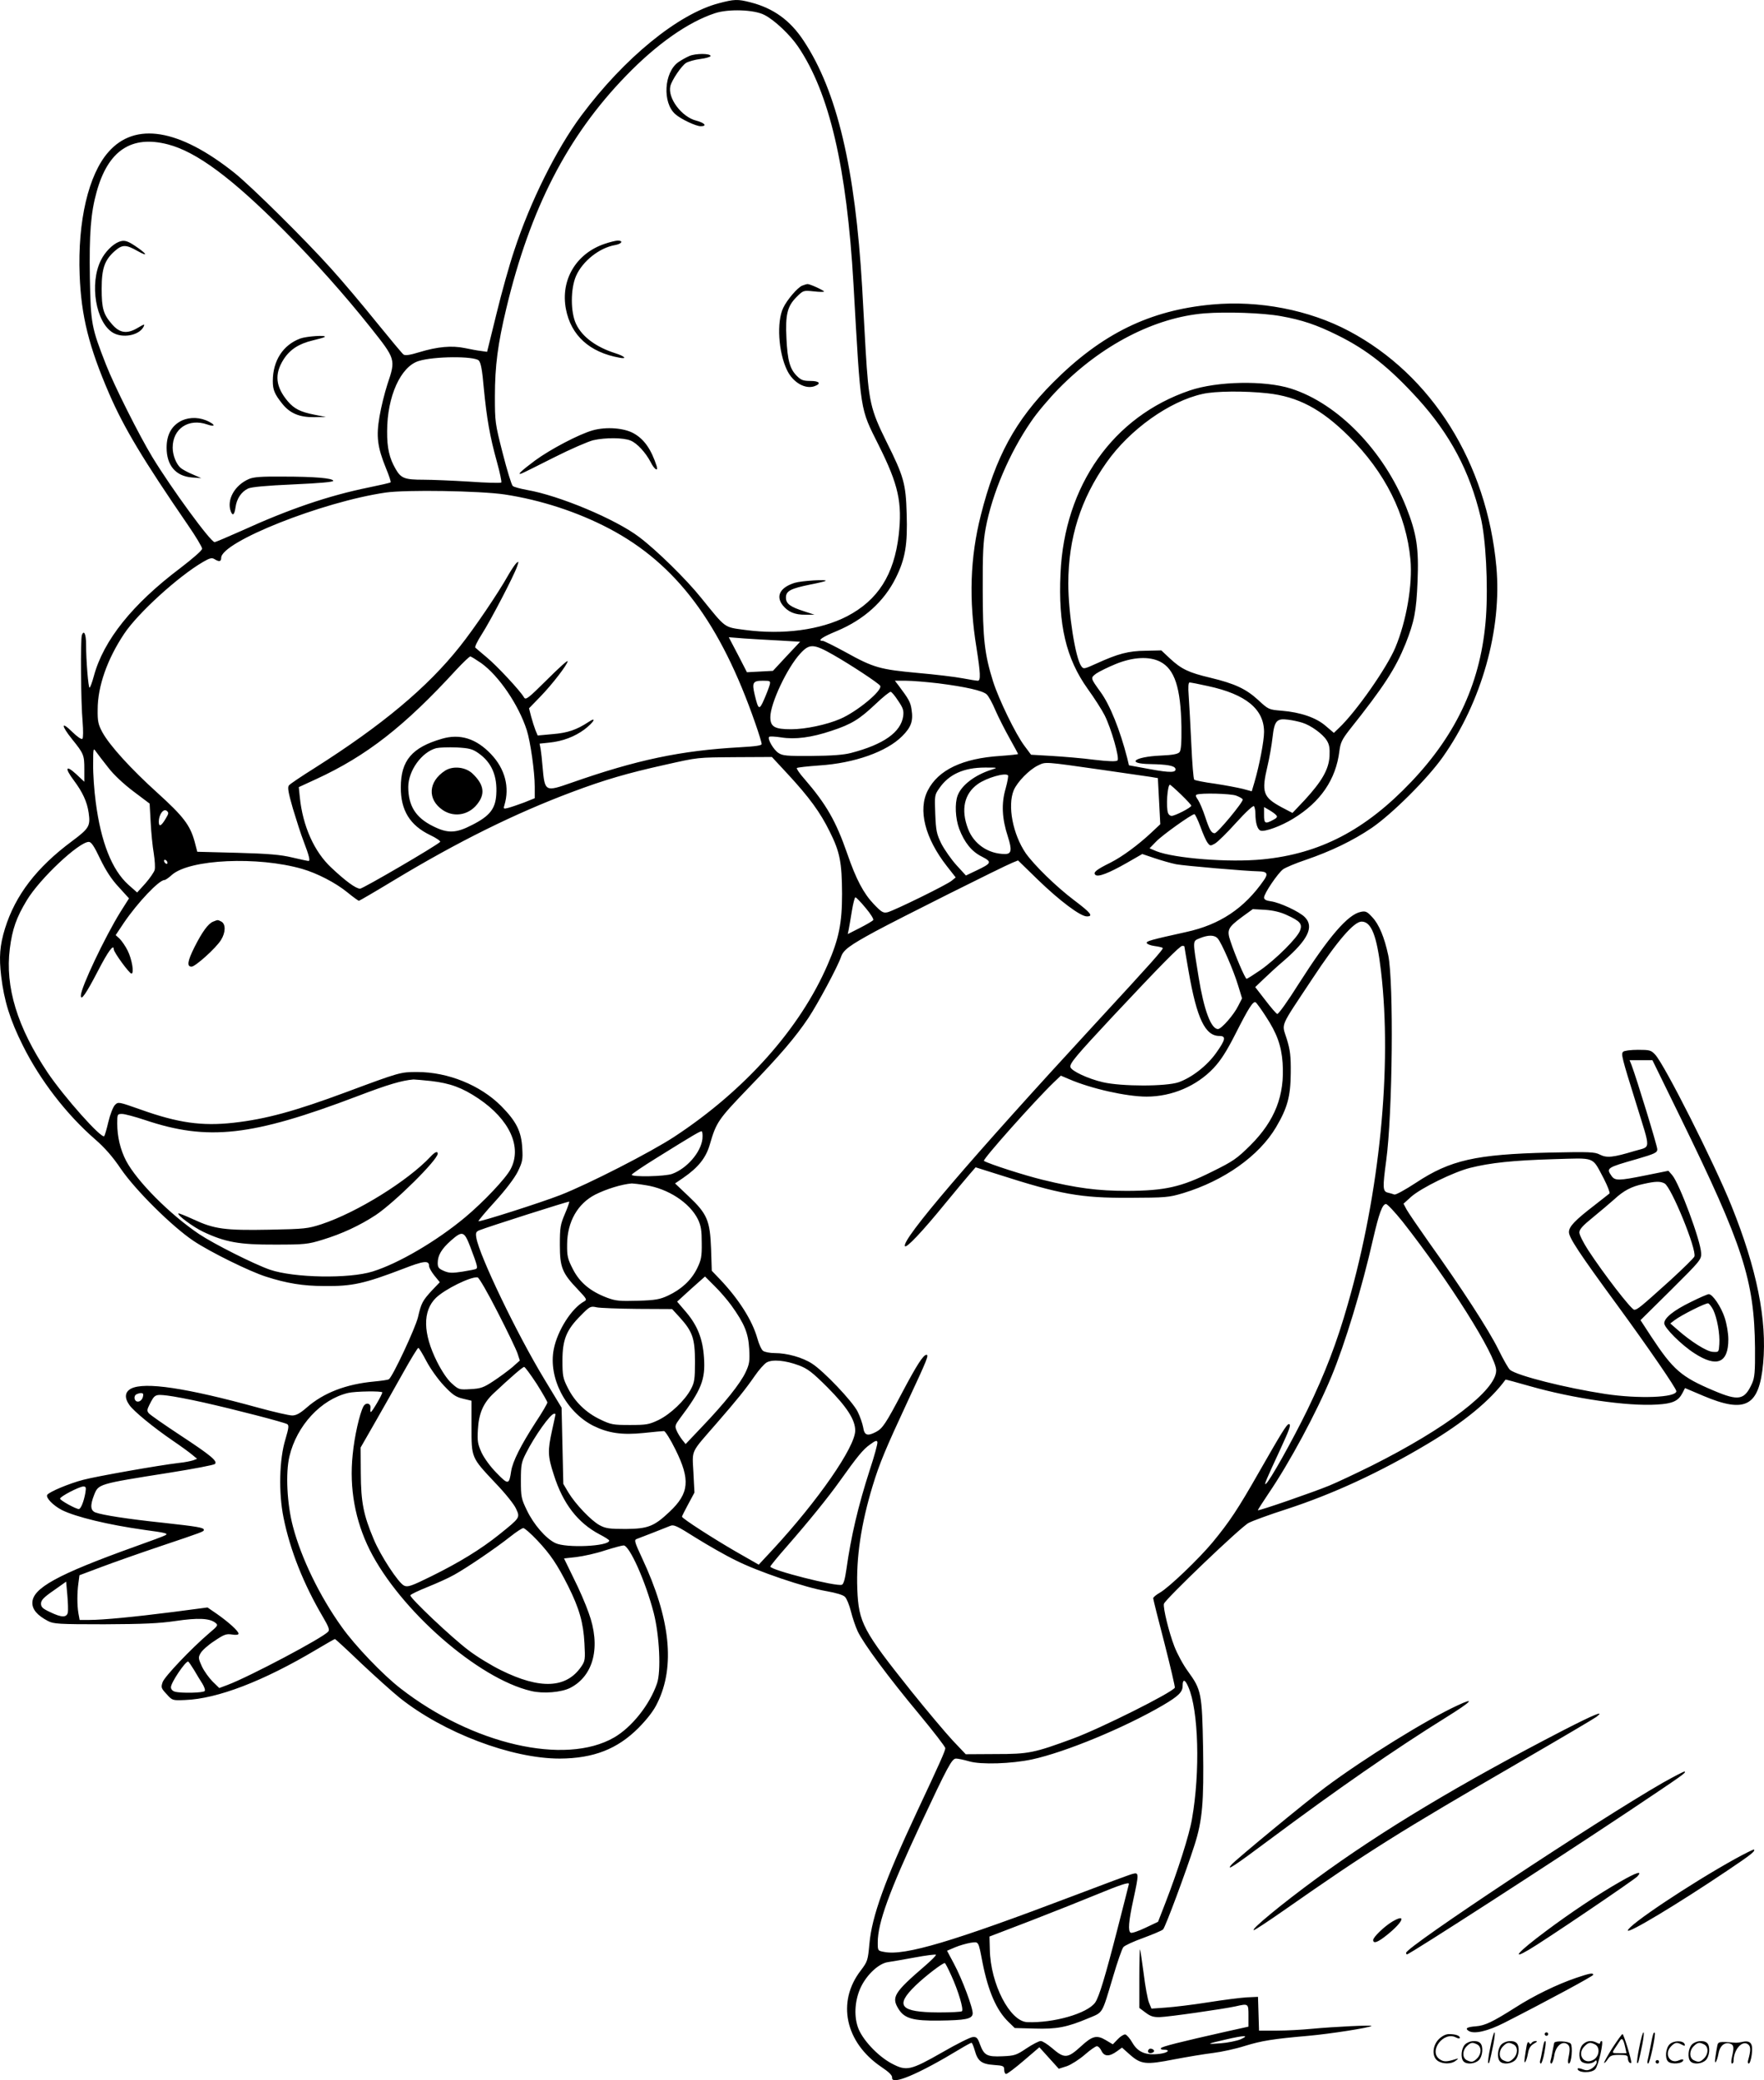 <svg version="1.0" xmlns="http://www.w3.org/2000/svg"
  viewBox="0 0 1018.262 1200.417"
 preserveAspectRatio="xMidYMid meet">
<g transform="translate(-0.325,1200.838) scale(0.1,-0.1)"
fill="#000000" stroke="none">
<path d="M4154 11990 c-235 -61 -547 -316 -794 -647 -144 -193 -296 -498 -389
-782 -27 -80 -73 -244 -102 -364 l-54 -219 -35 5 c-19 2 -62 10 -95 17 -74 15
-156 8 -261 -24 -56 -17 -83 -21 -92 -13 -7 5 -77 89 -155 185 -78 97 -196
237 -263 311 -145 162 -461 475 -559 553 -318 253 -572 295 -726 119 -115
-130 -178 -399 -166 -710 9 -236 53 -413 171 -686 85 -196 195 -379 455 -758
45 -65 81 -126 81 -135 0 -10 -53 -56 -126 -112 -276 -208 -443 -416 -499
-623 -10 -37 -21 -67 -25 -67 -7 0 -20 157 -20 252 0 56 -12 83 -24 52 -9 -23
-6 -393 4 -499 4 -52 4 -94 -1 -100 -6 -5 -28 10 -59 40 -65 64 -65 38 -1 -42
68 -84 71 -92 71 -174 l0 -72 -47 44 c-61 56 -68 36 -13 -37 50 -67 76 -123
85 -186 11 -76 3 -90 -95 -163 -205 -152 -328 -312 -388 -505 -30 -97 -35
-165 -22 -275 17 -142 51 -252 125 -400 100 -201 253 -399 418 -542 54 -47
101 -100 148 -170 85 -124 297 -334 420 -416 96 -64 323 -176 418 -206 118
-38 213 -54 336 -54 162 -2 232 14 457 100 118 46 148 49 148 16 0 -10 14 -35
31 -56 l31 -38 -45 -47 c-55 -60 -62 -73 -81 -155 -15 -63 -147 -345 -168
-358 -6 -4 -43 -9 -84 -13 -163 -15 -293 -65 -391 -151 -38 -33 -60 -45 -83
-45 -18 0 -105 20 -193 44 -421 116 -659 151 -737 111 -36 -19 -40 -53 -9 -96
25 -35 135 -126 249 -204 47 -32 98 -69 113 -82 l28 -23 -23 -9 c-13 -4 -50
-12 -83 -15 -118 -14 -474 -77 -550 -97 -82 -21 -198 -70 -209 -87 -10 -16 33
-61 85 -88 81 -40 267 -85 474 -114 126 -17 141 -21 123 -31 -8 -5 -89 -35
-179 -67 -445 -160 -589 -239 -589 -324 0 -38 29 -72 90 -104 32 -17 61 -19
325 -19 228 1 316 5 412 19 128 19 196 16 229 -10 18 -14 16 -17 -36 -61 -102
-87 -257 -250 -268 -282 -10 -30 -9 -35 23 -69 33 -37 34 -37 107 -34 186 7
450 108 756 290 57 34 106 62 109 62 2 0 71 -63 151 -140 81 -76 181 -166 222
-199 253 -202 646 -351 924 -351 196 1 334 55 456 178 51 52 88 100 108 143
104 211 75 487 -88 835 -43 92 -47 106 -32 111 20 7 155 60 192 75 23 10 39 2
150 -68 69 -43 172 -102 230 -130 126 -64 400 -157 525 -178 56 -10 96 -22
106 -33 10 -10 25 -47 34 -83 9 -36 26 -87 39 -115 33 -71 180 -269 356 -480
82 -99 150 -187 150 -195 0 -15 -29 -80 -165 -370 -184 -393 -259 -601 -273
-758 -9 -98 -11 -103 -50 -155 -140 -181 -90 -415 118 -556 45 -30 64 -49 63
-62 -6 -47 151 19 392 165 33 20 63 36 66 36 4 0 12 -20 19 -44 17 -62 39 -79
110 -84 55 -4 60 -6 60 -28 0 -13 5 -24 11 -24 7 0 53 35 102 77 l90 77 56
-62 56 -62 47 15 c25 9 72 39 103 66 31 27 62 49 70 49 8 0 20 -12 27 -28 16
-32 45 -33 89 -1 l29 21 46 -41 c64 -56 92 -59 254 -27 74 14 175 31 225 37
49 6 132 24 185 41 98 30 161 40 365 58 125 11 356 47 365 57 6 6 -212 -4
-350 -17 -52 -5 -141 -10 -197 -10 l-102 0 -3 98 -3 97 -65 -3 c-36 -2 -137
-15 -225 -29 -88 -14 -197 -27 -242 -30 l-83 -6 -14 34 c-8 19 -22 95 -31 169
-10 74 -19 137 -21 139 -2 2 -4 -73 -4 -167 l0 -171 36 -27 c28 -21 45 -27 82
-26 49 1 369 47 437 62 75 17 75 17 75 -53 l0 -64 -122 -27 c-280 -63 -378
-88 -383 -97 -4 -5 3 -9 14 -9 44 0 27 -18 -22 -24 -79 -10 -125 9 -157 64
-14 25 -33 46 -41 48 -8 1 -28 -11 -43 -27 l-29 -30 -42 25 c-51 30 -77 23
-140 -35 -80 -73 -97 -74 -171 -10 -25 21 -53 39 -63 39 -11 0 -47 -19 -82
-42 -59 -40 -70 -43 -139 -46 -89 -4 -106 5 -130 69 -13 37 -20 44 -41 42 -13
0 -93 -40 -176 -88 -184 -105 -207 -110 -292 -65 -83 44 -173 142 -196 211
-24 70 -16 161 19 233 35 71 102 133 153 141 21 3 91 15 156 27 64 12 120 19
123 16 3 -3 -26 -32 -63 -64 -180 -155 -195 -181 -153 -249 34 -55 84 -69 235
-67 151 2 189 9 193 39 4 28 -60 200 -109 291 l-39 73 47 20 c26 11 66 22 89
26 48 6 44 14 69 -115 33 -166 81 -276 150 -342 l36 -35 114 -3 c127 -4 186 7
310 59 88 37 77 19 143 239 25 85 52 163 60 172 7 9 59 33 115 53 56 21 107
42 114 49 13 12 133 335 182 488 45 141 54 246 49 560 -6 315 -10 335 -87 441
-28 38 -63 103 -79 145 -31 80 -66 223 -60 245 6 25 446 446 489 467 23 12
121 48 218 79 270 88 540 213 813 376 209 124 366 253 452 372 1 1 64 -16 141
-38 249 -71 563 -117 733 -106 90 5 123 20 147 66 l15 29 106 -45 c244 -103
322 -60 345 188 23 249 -36 544 -183 909 -99 246 -386 814 -440 872 -24 26
-32 28 -100 28 -41 0 -79 -5 -85 -11 -13 -13 -9 -30 75 -299 86 -279 87 -245
-10 -274 -123 -37 -159 -41 -199 -21 -30 16 -59 17 -294 12 -422 -10 -570 -43
-768 -174 -61 -40 -117 -71 -125 -68 -8 3 -25 8 -38 11 -29 7 -30 29 -9 184
37 273 44 1029 12 1185 -22 104 -54 181 -93 221 -29 32 -38 36 -66 30 -74 -15
-183 -141 -358 -415 -62 -99 -118 -177 -124 -174 -6 2 -37 38 -69 80 l-58 75
48 46 c27 26 79 74 117 106 141 122 176 197 121 252 -32 32 -144 84 -195 91
-28 4 -40 10 -40 22 0 23 80 141 110 163 14 10 73 35 130 54 146 50 273 111
382 185 118 81 321 283 410 409 224 317 342 737 309 1098 -55 599 -372 1106
-851 1360 -230 122 -519 178 -790 153 -361 -33 -638 -169 -919 -451 -217 -218
-331 -428 -416 -765 -62 -244 -70 -489 -25 -765 23 -146 25 -190 8 -190 -7 0
-47 6 -88 14 -41 8 -158 22 -260 31 -217 20 -254 30 -416 120 -66 36 -125 65
-131 65 -35 0 -4 22 79 56 158 66 275 171 343 309 54 109 68 192 62 370 -5
172 -16 213 -117 415 -92 186 -102 230 -120 530 -6 102 -15 264 -20 360 -40
688 -145 1132 -337 1422 -78 119 -175 189 -308 223 -74 19 -93 18 -181 -5z
m262 -68 c58 -29 148 -115 193 -181 182 -267 282 -697 321 -1373 43 -755 36
-709 146 -930 114 -228 136 -330 115 -518 -27 -229 -120 -375 -298 -468 -153
-79 -369 -108 -588 -79 -125 17 -109 6 -255 186 -85 106 -256 274 -357 350
-135 103 -462 240 -648 272 -38 7 -76 17 -82 23 -7 6 -33 91 -58 189 -44 172
-45 182 -45 328 0 175 17 304 66 508 138 576 353 994 692 1343 176 182 357
309 512 360 78 26 228 21 286 -10z m-3443 -747 c165 -43 369 -194 672 -499
177 -178 347 -369 496 -556 147 -185 147 -185 99 -328 -16 -49 -37 -133 -46
-187 -20 -116 -12 -177 37 -298 18 -43 30 -80 27 -82 -2 -3 -60 -16 -128 -30
-230 -47 -457 -124 -731 -249 -81 -36 -151 -66 -157 -66 -23 0 -248 308 -359
490 -77 127 -220 412 -267 532 -85 217 -89 237 -94 503 -4 255 5 374 39 496
66 239 201 329 412 274z m6424 -991 c123 -22 206 -50 327 -110 172 -85 299
-186 464 -367 185 -204 299 -417 362 -682 30 -121 44 -392 31 -577 -26 -366
-164 -670 -431 -951 -265 -279 -528 -416 -860 -448 -194 -19 -506 6 -611 47
l-40 17 38 39 c35 37 205 158 221 158 4 0 20 -33 35 -73 14 -40 33 -82 41 -92
14 -19 17 -19 42 -5 15 8 71 63 123 121 58 64 99 101 103 95 4 -6 8 -25 8 -42
0 -55 12 -93 30 -99 25 -8 118 26 188 69 158 96 247 226 267 391 6 48 16 67
56 119 203 255 267 355 326 500 50 127 62 185 69 359 8 192 -5 276 -66 430
-130 325 -394 597 -665 683 -151 48 -425 43 -584 -11 -442 -150 -723 -548
-746 -1055 -14 -297 32 -492 157 -667 39 -54 83 -123 98 -153 38 -76 87 -247
74 -260 -7 -7 -50 -6 -135 4 -68 9 -178 18 -244 22 l-120 7 -38 51 c-51 67
-149 270 -181 371 -49 155 -60 248 -60 530 -1 209 3 279 17 355 37 199 137
434 261 614 33 50 106 136 161 192 247 252 554 410 840 434 128 10 336 3 442
-16z m-4630 -256 c12 -13 20 -54 29 -160 17 -175 35 -279 76 -426 17 -61 28
-115 25 -118 -4 -4 -86 -2 -184 5 -98 6 -217 11 -265 11 -109 0 -130 8 -161
62 -36 62 -50 121 -49 218 0 200 78 373 182 405 89 28 320 29 347 3z m4551
-189 c178 -19 313 -91 472 -249 209 -207 331 -452 355 -711 13 -144 -23 -354
-87 -507 -48 -116 -228 -373 -326 -465 l-29 -28 -47 40 c-55 48 -145 79 -255
88 -73 6 -76 7 -134 61 -71 65 -135 95 -276 129 -127 30 -168 50 -234 111
l-50 47 -91 -2 c-99 -1 -159 -17 -284 -74 -71 -32 -74 -33 -87 -15 -34 46 -75
306 -75 477 0 261 71 487 221 699 134 190 363 353 554 395 74 17 244 18 373 4z
m-4402 -584 c210 -32 421 -101 604 -197 387 -204 642 -544 844 -1126 20 -57
36 -110 36 -117 0 -9 -36 -14 -127 -19 -339 -19 -593 -72 -972 -205 -152 -53
-153 -53 -166 94 -3 39 -8 84 -11 101 l-6 31 57 6 c77 8 145 34 202 76 56 43
74 77 22 42 -67 -44 -119 -62 -205 -69 l-87 -8 -13 31 c-7 18 -18 53 -25 79
l-12 47 65 67 c70 72 158 187 158 205 0 7 -54 -42 -120 -108 -108 -107 -122
-118 -132 -101 -20 36 -156 182 -214 230 -32 27 -63 53 -67 57 -5 3 13 40 39
80 51 80 183 333 202 388 10 29 10 32 -3 21 -8 -7 -29 -38 -47 -69 -58 -104
-197 -309 -280 -413 -187 -236 -448 -454 -839 -702 -75 -47 -142 -92 -148
-100 -9 -11 -4 -40 23 -134 20 -66 47 -151 62 -189 32 -84 39 -113 28 -113 -5
0 -47 9 -94 20 -66 16 -137 22 -316 27 l-232 6 -16 61 c-26 93 -65 144 -213
278 -153 138 -277 274 -319 351 -24 45 -28 63 -27 132 0 133 56 291 153 436
79 119 313 332 456 415 38 22 50 25 65 16 27 -17 39 -15 39 7 0 92 584 324
950 377 119 17 542 10 686 -11z m1588 -843 l118 -7 -79 -84 -78 -84 -75 -4
-75 -4 -52 101 -53 101 88 -7 c48 -3 140 -9 206 -12z m310 -83 c100 -57 261
-163 270 -178 16 -26 -134 -150 -230 -191 -78 -34 -202 -60 -284 -60 -95 0
-120 14 -120 70 0 79 97 285 173 367 53 58 77 57 191 -8z m-2032 -48 c101 -73
215 -240 262 -386 21 -65 46 -241 46 -326 l0 -67 -62 -25 c-35 -13 -76 -27
-92 -31 -26 -7 -28 -5 -21 16 31 103 4 209 -77 294 -85 90 -179 120 -284 89
-173 -50 -237 -126 -237 -280 -1 -133 53 -220 170 -276 36 -17 61 -35 57 -39
-24 -24 -446 -270 -462 -270 -24 0 -82 42 -166 121 -99 92 -165 240 -182 406
l-6 59 102 47 c290 134 507 303 807 630 39 42 76 77 81 77 5 0 33 -18 64 -39z
m3918 9 c84 -43 119 -150 123 -375 1 -94 -2 -136 -11 -147 -9 -11 -39 -17
-110 -20 -153 -7 -201 -47 -59 -49 96 -2 139 -9 145 -26 7 -24 -29 -25 -148
-3 l-120 22 -10 42 c-41 160 -99 306 -154 381 -59 82 -59 81 -24 107 18 12 69
37 113 55 99 40 192 45 255 13z m-2254 -135 c-4 -14 -18 -51 -32 -83 -28 -64
-33 -61 -54 26 -17 71 -11 82 46 82 44 0 46 -1 40 -25z m974 10 c157 -20 254
-42 278 -63 11 -9 34 -51 51 -92 18 -41 55 -114 82 -162 27 -48 49 -89 49 -91
0 -2 -47 -7 -103 -11 -218 -14 -358 -81 -418 -199 -58 -112 -16 -276 110 -437
l51 -65 -23 -19 c-27 -23 -331 -172 -370 -182 -25 -6 -35 0 -80 47 -59 62
-102 143 -153 291 -65 187 -120 284 -247 431 -28 31 -47 60 -44 63 3 4 62 10
129 15 203 13 389 79 479 169 52 52 65 88 54 155 -6 41 -16 59 -73 135 l-23
30 63 0 c35 0 120 -7 188 -15z m1557 -16 c218 -47 323 -133 323 -265 0 -51
-27 -192 -55 -288 l-16 -54 -52 14 c-29 7 -101 21 -162 30 -60 8 -114 19 -118
23 -5 5 -12 98 -17 207 -5 110 -12 234 -15 277 -4 50 -2 77 5 77 6 0 54 -9
107 -21z m-1789 -85 c28 -41 33 -55 29 -88 -13 -93 -113 -164 -302 -213 -42
-11 -111 -16 -225 -17 -144 -1 -169 1 -193 17 -29 19 -65 82 -54 93 4 4 35 2
69 -3 81 -13 175 -1 291 38 116 38 162 67 255 155 42 40 82 72 87 70 6 -1 25
-24 43 -52z m2332 -126 c50 -15 118 -65 141 -101 16 -25 19 -45 17 -93 -5 -76
-43 -143 -143 -252 l-71 -75 -63 33 c-107 58 -117 86 -81 238 11 46 24 120 29
165 11 97 24 111 91 102 25 -3 61 -11 80 -17z m-4755 -176 c76 -53 110 -131
103 -239 -5 -82 -38 -124 -139 -175 -94 -49 -142 -50 -227 -7 -99 49 -142 117
-142 226 0 94 78 202 162 224 18 4 71 6 118 4 72 -4 91 -9 125 -33z m-2137
-83 c31 -41 89 -95 146 -138 l93 -70 6 -108 c3 -59 11 -140 18 -180 6 -39 9
-82 5 -95 -3 -12 -27 -47 -53 -77 l-48 -53 -51 45 c-95 86 -158 246 -188 476
-9 67 -16 166 -15 219 0 94 1 96 17 72 9 -13 41 -54 70 -91z m3922 -37 c124
-134 188 -221 243 -333 59 -118 70 -177 71 -359 0 -169 -18 -259 -83 -408
-159 -369 -479 -727 -886 -994 -134 -88 -493 -272 -657 -336 -113 -44 -467
-157 -473 -151 -2 2 41 54 96 114 61 67 112 134 131 172 27 56 30 69 26 135
-5 97 -34 155 -122 244 -120 120 -306 196 -485 196 -96 0 -100 -1 -409 -116
-296 -110 -464 -156 -652 -177 -181 -20 -318 -1 -534 76 -128 45 -130 46 -149
27 -11 -11 -28 -55 -38 -97 -10 -43 -21 -80 -24 -83 -16 -17 -232 226 -327
367 -175 262 -246 494 -218 715 14 112 38 180 98 279 75 125 301 337 358 337
14 0 31 -25 65 -97 33 -68 65 -118 107 -163 l60 -66 -50 -79 c-89 -144 -228
-436 -228 -482 0 -33 30 10 99 143 59 114 91 157 91 124 0 -17 90 -140 102
-140 17 0 3 83 -22 133 -13 26 -34 56 -46 68 l-23 21 48 72 c80 117 202 246
234 246 5 0 25 13 43 30 103 90 495 108 752 34 86 -25 191 -79 259 -134 34
-28 65 -50 68 -50 3 0 94 53 203 119 368 222 697 385 1028 509 189 71 321 109
532 156 201 45 183 43 419 45 l202 1 91 -98z m1820 23 c129 -19 253 -37 276
-40 l41 -7 7 -133 7 -133 -51 -48 c-77 -72 -168 -139 -235 -173 -83 -41 -103
-57 -89 -71 15 -15 77 9 184 70 l87 50 71 -24 c39 -13 94 -29 124 -35 46 -9
407 -40 478 -41 48 -1 55 -14 29 -51 -113 -163 -255 -257 -448 -299 -208 -46
-232 -53 -228 -64 2 -6 22 -14 45 -17 23 -3 44 -8 47 -11 6 -6 -61 -81 -395
-443 -715 -775 -1115 -1243 -1093 -1278 8 -13 97 80 234 248 59 72 122 147
141 169 l33 38 130 -41 c358 -115 475 -136 755 -135 214 1 229 2 313 27 237
72 438 215 536 380 66 112 84 178 85 312 1 100 -3 133 -23 198 -29 94 -45 56
147 346 145 220 241 331 285 331 56 0 88 -80 112 -285 65 -553 -7 -1282 -191
-1921 -63 -222 -131 -399 -234 -612 -86 -176 -219 -414 -240 -427 -11 -7 1 21
84 200 54 117 64 145 49 145 -12 0 -44 -53 -171 -275 -123 -216 -171 -288
-269 -407 -78 -94 -253 -262 -305 -291 -21 -12 -38 -26 -38 -32 0 -5 29 -122
65 -259 35 -137 62 -253 60 -257 -19 -30 -427 -234 -586 -293 -228 -84 -257
-90 -448 -90 l-173 -1 -75 79 c-40 43 -148 171 -238 283 -281 352 -305 397
-313 590 -7 184 22 378 89 598 39 128 74 212 202 487 114 244 123 268 108 268
-18 0 -57 -61 -140 -218 -95 -180 -113 -207 -151 -227 -50 -26 -67 -20 -74 26
-4 22 -18 63 -32 91 -30 60 -196 234 -263 277 -55 36 -145 61 -216 61 -28 0
-58 6 -67 13 -9 6 -24 39 -33 72 -29 103 -106 225 -215 340 l-48 50 -4 125
c-6 166 -23 204 -130 305 l-78 74 47 32 c87 60 132 116 154 194 37 127 48 143
218 320 189 195 276 298 350 408 54 81 170 297 189 353 13 40 48 66 197 147
131 71 740 376 793 397 l32 13 114 -111 c126 -122 246 -212 283 -212 39 0 24
20 -73 93 -106 80 -231 203 -280 272 -74 109 -106 273 -69 363 21 49 90 119
140 143 46 22 31 23 375 -26z m-645 1 c-94 -30 -172 -89 -194 -149 -17 -45
-13 -131 9 -191 30 -79 72 -132 131 -161 60 -31 57 -38 -31 -80 l-61 -29 -54
59 c-30 33 -69 89 -87 123 -28 57 -32 75 -36 173 -4 106 -4 110 23 148 55 81
142 120 265 120 75 0 75 0 35 -13z m97 -32 c3 -3 -3 -38 -14 -77 -25 -86 -21
-172 13 -276 25 -78 21 -101 -16 -101 -97 0 -181 58 -214 146 -42 110 -22 202
57 258 51 36 158 67 174 50z m999 -111 c32 -31 59 -60 59 -64 0 -11 -94 -59
-114 -59 -7 0 -17 7 -20 16 -13 33 -4 164 11 164 2 0 31 -25 64 -57z m318 -6
c19 -7 36 -17 38 -22 4 -14 -146 -195 -162 -195 -19 0 -30 19 -55 95 -13 39
-31 82 -41 97 -14 20 -16 28 -7 31 25 10 194 6 227 -6z m232 -114 c8 -8 2 -16
-20 -27 -45 -24 -51 -20 -51 30 l0 45 31 -18 c17 -10 35 -23 40 -30z m-6409
-15 c-28 -48 -42 -55 -42 -21 0 40 27 78 46 62 12 -10 11 -16 -4 -41z m8 -259
c0 -6 -4 -7 -10 -4 -5 3 -10 11 -10 16 0 6 5 7 10 4 6 -3 10 -11 10 -16z
m4030 -260 c28 -33 48 -65 44 -70 -3 -5 -37 -25 -76 -45 l-71 -36 6 29 c3 15
11 63 18 106 7 42 16 77 20 77 5 0 31 -27 59 -61z m2431 -41 c77 -35 91 -51
77 -89 -14 -41 -138 -165 -229 -229 -40 -27 -75 -50 -80 -50 -8 0 -66 135 -93
217 -22 65 -15 79 67 140 l62 45 71 -4 c46 -3 89 -13 125 -30z m-398 -136 c22
-25 91 -183 118 -273 l22 -72 -22 -43 c-24 -50 -97 -134 -117 -134 -40 0 -81
109 -112 301 -35 216 -36 205 7 223 49 20 85 20 104 -2z m-193 -45 c0 -1 11
-68 25 -147 47 -269 95 -370 177 -370 40 0 36 -21 -18 -97 -53 -75 -141 -143
-217 -170 -73 -25 -329 -25 -437 0 -87 20 -184 66 -188 88 -4 21 33 65 242
289 284 303 390 410 404 410 6 0 12 -1 12 -3z m470 -404 c64 -97 90 -169 97
-268 13 -188 -44 -334 -186 -476 -78 -77 -99 -92 -221 -152 -178 -89 -272
-110 -490 -111 -170 0 -292 16 -488 64 -103 25 -306 90 -339 109 -11 6 294
348 404 454 l40 38 47 -20 c127 -55 332 -101 448 -101 146 0 289 61 387 165
43 46 76 99 126 197 77 152 102 191 117 182 5 -4 32 -40 58 -81z m2392 -580
c363 -742 428 -942 432 -1333 1 -139 -2 -171 -17 -205 -44 -97 -77 -103 -223
-41 -187 79 -233 120 -359 311 l-62 95 176 174 c169 168 176 176 174 213 -2
70 -125 401 -167 450 l-22 25 -129 -26 c-158 -32 -179 -32 -199 -4 -32 46 -28
48 147 98 103 30 117 37 117 56 0 19 -119 408 -149 487 l-11 27 66 0 66 0 160
-327z m-7210 207 c110 -13 179 -38 273 -101 180 -121 253 -280 186 -407 -27
-53 -157 -190 -261 -277 -166 -139 -387 -268 -535 -314 -136 -43 -455 -37
-593 10 -88 30 -323 148 -410 206 -169 114 -358 304 -421 423 -33 64 -51 138
-51 215 0 54 1 55 28 55 15 0 75 -16 132 -35 363 -122 617 -94 1225 137 181
69 257 91 325 97 8 0 54 -4 102 -9z m1566 -334 c-9 -78 -90 -171 -175 -202
-42 -15 -233 -19 -233 -5 0 5 64 48 143 97 212 132 250 154 260 154 5 0 7 -20
5 -44z m5203 -229 c22 -43 37 -82 33 -86 -5 -4 -43 -34 -84 -66 -117 -90 -150
-125 -150 -157 0 -32 60 -123 280 -423 172 -235 340 -479 340 -495 0 -37 -218
-45 -410 -16 -229 35 -507 105 -550 139 -9 7 -39 60 -68 119 -55 112 -215 358
-401 618 -60 85 -118 170 -128 188 l-18 34 44 40 c58 51 245 143 341 167 116
29 246 43 480 50 249 7 221 18 291 -112z m351 -28 c39 -21 187 -383 172 -422
-3 -8 -65 -69 -137 -135 -172 -155 -192 -172 -210 -172 -17 0 -178 209 -266
344 -28 43 -51 89 -51 102 0 18 20 40 77 86 43 35 98 82 123 104 56 52 100 75
170 90 71 16 97 16 122 3z m-5882 -10 c131 -20 255 -102 302 -197 18 -38 22
-64 22 -137 1 -79 -3 -98 -27 -147 -33 -67 -90 -120 -167 -156 -47 -22 -72
-27 -175 -30 -104 -3 -127 -1 -176 17 -98 37 -159 88 -198 164 -31 60 -35 76
-34 146 1 129 61 234 163 286 64 32 151 59 210 64 8 0 44 -4 80 -10z m-466
-166 c-26 -61 -29 -79 -29 -178 0 -130 13 -163 104 -258 52 -55 54 -59 36 -69
-72 -39 -154 -168 -175 -275 -33 -165 69 -361 227 -442 87 -43 166 -55 292
-42 57 6 109 11 117 11 7 0 37 -47 66 -106 87 -175 80 -253 -34 -360 -89 -84
-124 -98 -253 -99 -95 0 -116 3 -151 22 -48 26 -139 121 -180 189 l-29 49 -5
220 -5 220 -101 167 c-158 261 -374 711 -391 813 -5 29 -2 36 18 44 47 19 514
168 518 165 2 -2 -9 -34 -25 -71z m4836 -45 c266 -338 540 -773 540 -858 0
-114 -286 -333 -721 -551 -87 -43 -197 -95 -243 -114 -90 -37 -407 -147 -412
-142 -1 1 27 45 62 97 120 176 277 467 363 675 78 187 177 513 240 792 35 151
54 203 75 203 8 0 51 -46 96 -102z m-5382 -145 c40 -106 44 -120 34 -127 -5
-3 -41 -10 -79 -16 -59 -9 -77 -9 -107 4 -30 13 -36 20 -36 46 0 44 22 81 76
129 67 59 77 55 112 -36z m158 -377 c56 -109 108 -217 115 -239 l13 -40 -44
-39 c-25 -21 -74 -57 -109 -80 -56 -37 -73 -43 -131 -46 -66 -4 -69 -3 -109
33 -26 23 -57 70 -85 125 -82 164 -84 293 -6 369 52 50 200 123 240 118 8 -1
59 -89 116 -201z m1349 39 c76 -106 98 -160 103 -251 4 -72 1 -88 -21 -135
-30 -64 -120 -177 -251 -314 l-95 -100 -20 25 c-11 14 -26 38 -32 53 -11 25
-9 32 19 70 124 164 148 225 139 351 -7 107 -37 184 -102 261 l-53 62 80 73
81 72 54 -54 c30 -29 74 -80 98 -113z m-541 -20 l199 -1 45 -49 c73 -81 87
-121 87 -255 0 -101 -3 -120 -24 -159 -34 -64 -117 -143 -186 -177 -55 -26
-69 -29 -165 -29 -97 0 -110 2 -172 32 -82 39 -147 102 -187 182 -28 55 -31
69 -31 158 0 121 23 177 105 259 53 54 57 56 93 48 20 -4 127 -8 236 -9z
m-1219 -302 c22 -42 67 -105 100 -140 50 -53 68 -66 110 -76 l50 -12 0 -150
c0 -181 -2 -176 137 -324 56 -58 110 -125 120 -149 24 -52 25 -51 -97 -149
-106 -85 -230 -161 -392 -241 -116 -57 -136 -64 -157 -54 -32 14 -137 174
-176 269 -59 140 -73 213 -74 378 l-1 150 86 150 c47 83 121 212 163 288 42
75 80 137 84 137 4 0 25 -35 47 -77z m2150 -24 c50 -19 77 -39 166 -128 111
-112 159 -186 159 -248 0 -95 -215 -405 -476 -687 l-81 -87 -133 76 c-133 77
-310 191 -310 201 0 3 16 35 36 72 l36 67 -6 116 c-7 135 -19 108 134 284 120
138 165 194 220 273 24 35 55 70 69 78 34 19 108 12 186 -17z m-1514 -106 c34
-54 62 -103 62 -108 0 -6 -30 -58 -68 -115 -86 -133 -132 -225 -141 -281 -12
-80 -17 -80 -84 -11 -36 36 -72 86 -87 118 -22 49 -25 66 -21 133 5 93 31 153
91 209 96 90 167 152 176 152 5 0 37 -44 72 -97z m-891 -50 c0 -12 -59 -113
-66 -113 -3 0 -4 10 -2 22 4 29 -27 36 -41 10 -22 -42 -52 -173 -62 -279 -20
-192 14 -379 98 -548 175 -349 627 -744 932 -815 70 -17 175 -8 226 18 136 70
178 239 106 434 -17 49 -56 139 -87 200 l-55 113 72 8 c40 5 114 21 164 38 51
16 99 29 108 29 34 0 127 -208 174 -390 33 -130 43 -336 19 -406 -42 -123
-146 -254 -249 -313 -283 -162 -817 -39 -1232 284 -101 78 -262 246 -338 353
-128 178 -235 399 -283 582 -34 129 -43 308 -20 404 42 177 182 329 339 366
42 10 197 12 197 3z m-1380 -12 c0 -23 -14 -41 -31 -41 -22 0 -27 35 -6 43 20
9 37 8 37 -2z m348 -46 c183 -41 464 -114 483 -125 11 -7 9 -22 -10 -87 -36
-116 -40 -311 -11 -453 38 -189 117 -386 228 -574 32 -55 39 -73 30 -83 -28
-35 -456 -261 -581 -308 l-48 -18 -38 37 c-21 21 -49 60 -62 87 -21 46 -22 53
-8 77 8 15 43 47 79 70 56 38 69 43 102 38 25 -4 38 -2 38 5 0 15 -58 67 -125
114 l-54 37 -198 -26 c-228 -29 -404 -46 -484 -46 l-56 0 -7 38 c-8 48 -8 117
0 175 l6 45 125 47 c69 26 222 80 341 120 250 84 252 85 252 95 0 13 -38 19
-237 41 -200 21 -348 44 -388 59 -30 11 -32 41 -9 100 26 65 20 64 438 130
138 22 254 44 260 50 16 16 -21 48 -199 165 -94 62 -176 119 -183 128 -11 13
-10 21 4 49 30 59 32 61 102 53 35 -4 130 -22 210 -40z m2032 -68 c0 -2 -9
-43 -20 -93 -26 -119 -25 -148 10 -256 53 -168 139 -278 264 -344 31 -16 56
-32 56 -36 0 -33 -249 -45 -312 -14 -55 27 -124 107 -163 188 -33 68 -35 79
-35 173 0 91 3 105 30 158 50 99 141 227 162 227 4 0 8 -1 8 -3z m1815 -318
c-69 -214 -109 -386 -136 -577 -8 -56 -16 -85 -26 -89 -32 -12 -413 85 -413
105 0 4 43 57 96 117 125 143 237 281 304 375 102 143 135 184 175 212 31 23
41 26 43 14 2 -8 -17 -79 -43 -157z m-4529 -136 c-9 -50 -26 -93 -38 -93 -17
0 -108 50 -108 60 0 12 109 69 134 70 16 0 17 -5 12 -37z m2609 -274 c76 -81
114 -137 178 -264 64 -128 88 -212 94 -330 5 -93 4 -102 -19 -135 -86 -125
-237 -132 -463 -20 -55 27 -139 78 -186 114 -100 75 -341 304 -337 318 2 6 47
27 99 48 52 21 122 52 155 71 72 40 236 151 322 219 35 28 69 50 76 50 8 0 44
-32 81 -71z m-2710 -416 c-7 -30 -36 -30 -102 2 -43 20 -53 29 -53 49 0 20 15
36 73 76 l72 51 7 -78 c4 -43 5 -88 3 -100z m728 -331 c15 -26 37 -62 48 -79
11 -18 18 -37 14 -43 -7 -11 -135 -14 -172 -4 -14 4 -23 14 -23 26 0 26 82
148 99 148 3 0 18 -22 34 -48z m5740 -99 c59 -134 69 -489 21 -761 -15 -91
-82 -300 -154 -486 l-42 -108 -74 -35 c-40 -19 -78 -32 -84 -28 -16 10 -12 64
15 189 33 152 33 160 -2 151 -15 -3 -167 -60 -338 -125 -701 -266 -978 -349
-1097 -326 -38 7 -38 7 -38 55 0 112 65 291 247 681 158 337 181 380 205 380
11 0 45 -7 76 -16 68 -20 244 -14 362 11 194 42 534 183 755 312 92 54 115 77
115 113 0 41 14 38 33 -7z m-343 -1136 c0 -2 -29 -115 -64 -252 -73 -284 -108
-400 -131 -433 -45 -63 -240 -119 -392 -113 -100 4 -212 220 -216 418 l-2 76
240 92 c132 51 305 120 385 153 126 52 180 70 180 59z m-1025 -530 c39 -85 72
-194 61 -205 -4 -4 -65 -7 -134 -7 -223 1 -255 38 -134 155 57 55 155 130 169
130 3 0 20 -33 38 -73z m1670 -367 c-22 -9 -74 -20 -115 -23 -88 -7 -84 -4 30
22 108 25 138 25 85 1z M3982 11685 c-18 -8 -47 -24 -64 -36 -82 -59 -92 -234
-16 -300 32 -28 118 -69 146 -69 39 0 24 19 -25 32 -85 21 -167 131 -150 200
9 35 63 115 90 133 13 8 50 19 83 23 32 4 58 12 59 17 0 16 -87 16 -123 0z
M3493 10601 c-165 -56 -255 -209 -223 -376 29 -152 136 -250 310 -281 46 -9
29 9 -25 26 -110 35 -191 94 -226 168 -33 68 -33 205 0 279 38 85 134 161 224
177 40 7 51 26 15 26 -13 -1 -46 -9 -75 -19z M4634 10360 c-27 -11 -88 -82
-110 -129 -38 -80 -28 -254 22 -358 34 -72 106 -113 160 -93 40 15 27 30 -25
30 -41 0 -54 5 -78 29 -40 40 -54 89 -60 216 -7 138 5 186 58 239 39 39 40 39
99 33 33 -4 60 -4 60 -1 0 6 -82 44 -95 43 -5 0 -19 -4 -31 -9z M3425 9525
c-79 -22 -246 -110 -333 -174 -79 -59 -108 -86 -78 -75 9 3 93 45 188 93 95
48 197 92 226 99 71 16 175 15 215 -2 38 -15 88 -70 117 -126 20 -40 44 -56
34 -22 -31 96 -71 154 -130 188 -56 33 -161 41 -239 19z M4591 8645 c-84 -26
-111 -76 -70 -129 31 -39 71 -56 131 -55 l53 0 -58 19 c-82 26 -107 44 -107
80 0 38 27 52 140 75 47 9 87 19 89 21 11 10 -139 1 -178 -11z M690 10613
c-38 -15 -82 -60 -105 -108 -66 -134 -29 -356 69 -416 56 -34 150 -17 177 32
10 19 7 19 -35 -6 -60 -35 -102 -29 -146 22 -50 57 -60 91 -60 205 0 117 17
166 76 218 44 38 64 38 133 -1 64 -36 52 -15 -17 31 -45 30 -63 34 -92 23z
M1737 10055 c-100 -37 -159 -128 -159 -246 0 -50 10 -75 55 -131 44 -55 99
-78 183 -77 l69 1 -66 13 c-82 16 -118 35 -154 77 -71 84 -79 157 -25 242 37
58 89 91 169 110 34 8 66 17 69 20 11 12 -105 4 -141 -9z M1054 9582 c-59 -28
-89 -81 -89 -157 0 -103 53 -165 147 -172 l53 -4 -50 22 c-27 11 -58 28 -69
37 -26 23 -46 74 -46 117 0 110 92 171 199 134 43 -15 51 -5 12 15 -50 27
-110 29 -157 8z M1440 9244 c-83 -36 -130 -121 -104 -188 11 -28 21 -17 27 26
7 49 33 88 72 107 19 9 103 17 262 24 155 7 232 14 230 21 -5 15 -105 24 -292
24 -122 1 -168 -2 -195 -14z M2574 7562 c-99 -63 -106 -167 -14 -229 70 -46
159 -26 207 47 37 54 26 105 -36 164 -40 38 -111 46 -157 18z M1234 6690 c-29
-11 -64 -60 -108 -147 -41 -82 -45 -113 -17 -113 22 0 142 108 170 154 27 43
28 92 2 106 -22 11 -19 11 -47 0z M9764 4495 c-99 -48 -154 -92 -154 -123 0
-26 99 -125 174 -173 129 -84 196 -57 196 80 0 35 -9 88 -21 125 -21 64 -70
136 -92 136 -7 0 -53 -20 -103 -45z m129 -46 c22 -47 39 -137 35 -197 -3 -47
-3 -47 -37 -45 -35 1 -128 60 -206 129 l-40 35 25 19 c38 29 181 101 194 97 6
-2 19 -19 29 -38z M2489 5334 c-131 -140 -424 -322 -629 -390 -80 -26 -97 -28
-303 -32 -256 -5 -318 4 -436 59 -46 21 -86 37 -88 35 -9 -9 86 -79 143 -106
127 -60 209 -75 414 -74 172 0 191 2 275 28 112 34 215 82 308 143 110 74 357
318 357 354 0 16 -16 10 -41 -17z M8415 2166 c-179 -83 -533 -302 -760 -471
-113 -84 -519 -419 -544 -448 -32 -39 16 -8 214 140 400 298 730 527 1028 712
146 91 171 118 62 67z M9025 2022 c-592 -306 -1051 -581 -1425 -856 -198 -145
-381 -296 -359 -296 6 0 83 51 172 113 492 344 658 448 1372 862 226 131 421
246 434 256 51 40 -11 15 -194 -79z M9601 1720 c-376 -216 -1481 -947 -1481
-981 0 -5 2 -9 5 -9 15 0 845 536 1280 826 323 216 331 222 323 229 -2 3 -59
-27 -127 -65z M10019 1281 c-260 -144 -619 -384 -619 -413 0 -20 285 151 572
344 140 94 165 114 156 123 -2 2 -51 -22 -109 -54z M9355 1149 c-125 -71 -291
-182 -431 -287 -158 -118 -202 -168 -95 -105 80 46 608 403 626 423 32 35 -5
24 -100 -31z M8040 919 c-45 -27 -110 -89 -110 -106 0 -24 28 -13 82 31 93 75
111 124 28 75z M9100 594 c-108 -37 -241 -101 -350 -171 -131 -83 -175 -104
-227 -108 -52 -4 -64 -12 -43 -26 31 -21 110 -3 208 47 253 129 512 269 512
276 0 13 -20 9 -100 -18z M8606 194 c-10 -47 -15 -88 -12 -91 5 -6 9 7 30 110
7 37 10 67 6 67 -4 0 -15 -39 -24 -86z M8920 270 c0 -5 5 -10 10 -10 6 0 10 5
10 10 0 6 -4 10 -10 10 -5 0 -10 -4 -10 -10z M9466 194 c-10 -47 -15 -88 -12
-91 5 -6 9 7 30 110 7 37 10 67 6 67 -4 0 -15 -39 -24 -86z M9546 269 c-3 -8
-10 -41 -16 -74 -6 -33 -14 -68 -16 -77 -3 -10 -1 -18 3 -18 10 0 46 171 38
178 -2 3 -7 -1 -9 -9z M8309 241 c-38 -38 -41 -101 -7 -125 29 -20 79 -20 104
0 18 14 18 15 1 10 -53 -17 -69 -17 -92 -2 -69 45 21 166 94 126 12 -6 21 -7
21 -1 0 12 -25 21 -62 21 -19 0 -39 -10 -59 -29z M9310 189 c-28 -45 -49 -83
-47 -85 2 -3 12 7 21 21 14 21 24 25 66 25 43 0 50 -3 50 -19 0 -11 5 -23 10
-26 6 -3 10 -3 10 1 0 20 -44 164 -51 164 -4 0 -30 -37 -59 -81z m75 4 l7 -33
-42 0 c-42 0 -42 0 -28 23 8 12 21 32 29 44 15 25 22 18 34 -34z M8460 210
c-22 -22 -27 -79 -8 -98 19 -19 66 -14 88 8 22 22 27 79 8 98 -19 19 -66 14
-88 -8z m71 0 c25 -14 25 -54 -1 -80 -23 -23 -33 -24 -61 -10 -25 14 -25 54 1
80 23 23 33 24 61 10z M8670 210 c-22 -22 -27 -79 -8 -98 19 -19 66 -14 88 8
22 22 27 79 8 98 -19 19 -66 14 -88 -8z m71 0 c25 -14 25 -54 -1 -80 -23 -23
-33 -24 -61 -10 -25 14 -25 54 1 80 23 23 33 24 61 10z M8816 204 c-3 -16 -8
-47 -11 -69 -8 -51 10 -26 19 27 5 27 15 42 34 53 18 10 22 14 10 15 -9 0 -20
-5 -24 -11 -5 -8 -9 -8 -14 1 -5 8 -10 3 -14 -16z M8917 223 c-2 -4 -7 -26
-11 -48 -4 -22 -9 -48 -12 -57 -3 -10 -1 -18 4 -18 4 0 14 28 20 62 11 58 10
81 -1 61z M8975 220 c-1 -3 -5 -23 -9 -45 -4 -22 -9 -48 -12 -57 -3 -10 -1
-18 4 -18 5 0 13 20 17 45 7 53 44 87 74 68 17 -11 19 -28 8 -80 -4 -18 -3
-33 2 -33 16 0 24 99 11 115 -12 14 -87 18 -95 5z M9140 210 c-22 -22 -27 -79
-8 -98 7 -7 24 -12 38 -12 14 0 31 5 38 12 9 9 12 8 12 -5 0 -9 -12 -24 -26
-34 -21 -13 -32 -15 -55 -6 -16 6 -29 8 -29 3 0 -24 81 -27 102 -2 18 19 50
162 37 162 -5 0 -9 -5 -9 -10 0 -7 -6 -7 -19 0 -30 16 -59 12 -81 -10z m71 0
c29 -16 25 -65 -6 -86 -56 -37 -103 28 -55 76 23 23 33 24 61 10z M9641 211
c-23 -23 -28 -80 -9 -99 19 -19 88 -13 88 9 0 5 -11 4 -24 -2 -54 -25 -89 38
-46 81 23 23 33 24 62 9 16 -9 19 -8 16 3 -8 22 -64 22 -87 -1z M9770 210
c-22 -22 -27 -79 -8 -98 19 -19 66 -14 88 8 22 22 27 79 8 98 -19 19 -66 14
-88 -8z m71 0 c25 -14 25 -54 -1 -80 -23 -23 -33 -24 -61 -10 -25 14 -25 54 1
80 23 23 33 24 61 10z M9916 201 c-3 -14 -8 -44 -11 -66 -8 -51 10 -26 19 27
8 41 35 63 66 53 22 -7 24 -21 11 -77 -5 -22 -5 -38 0 -38 5 0 9 6 9 13 0 68
51 125 85 97 15 -13 15 -35 -1 -92 -3 -10 -1 -18 4 -18 6 0 13 23 17 50 9 63
-5 84 -49 76 -17 -4 -35 -6 -41 -6 -101 8 -104 7 -109 -19z M6636 183 c-11
-11 -6 -23 8 -23 8 0 17 4 20 9 7 10 -19 23 -28 14z M9560 110 c0 -5 5 -10 10
-10 6 0 10 5 10 10 0 6 -4 10 -10 10 -5 0 -10 -4 -10 -10z"/>
</g>
</svg>
